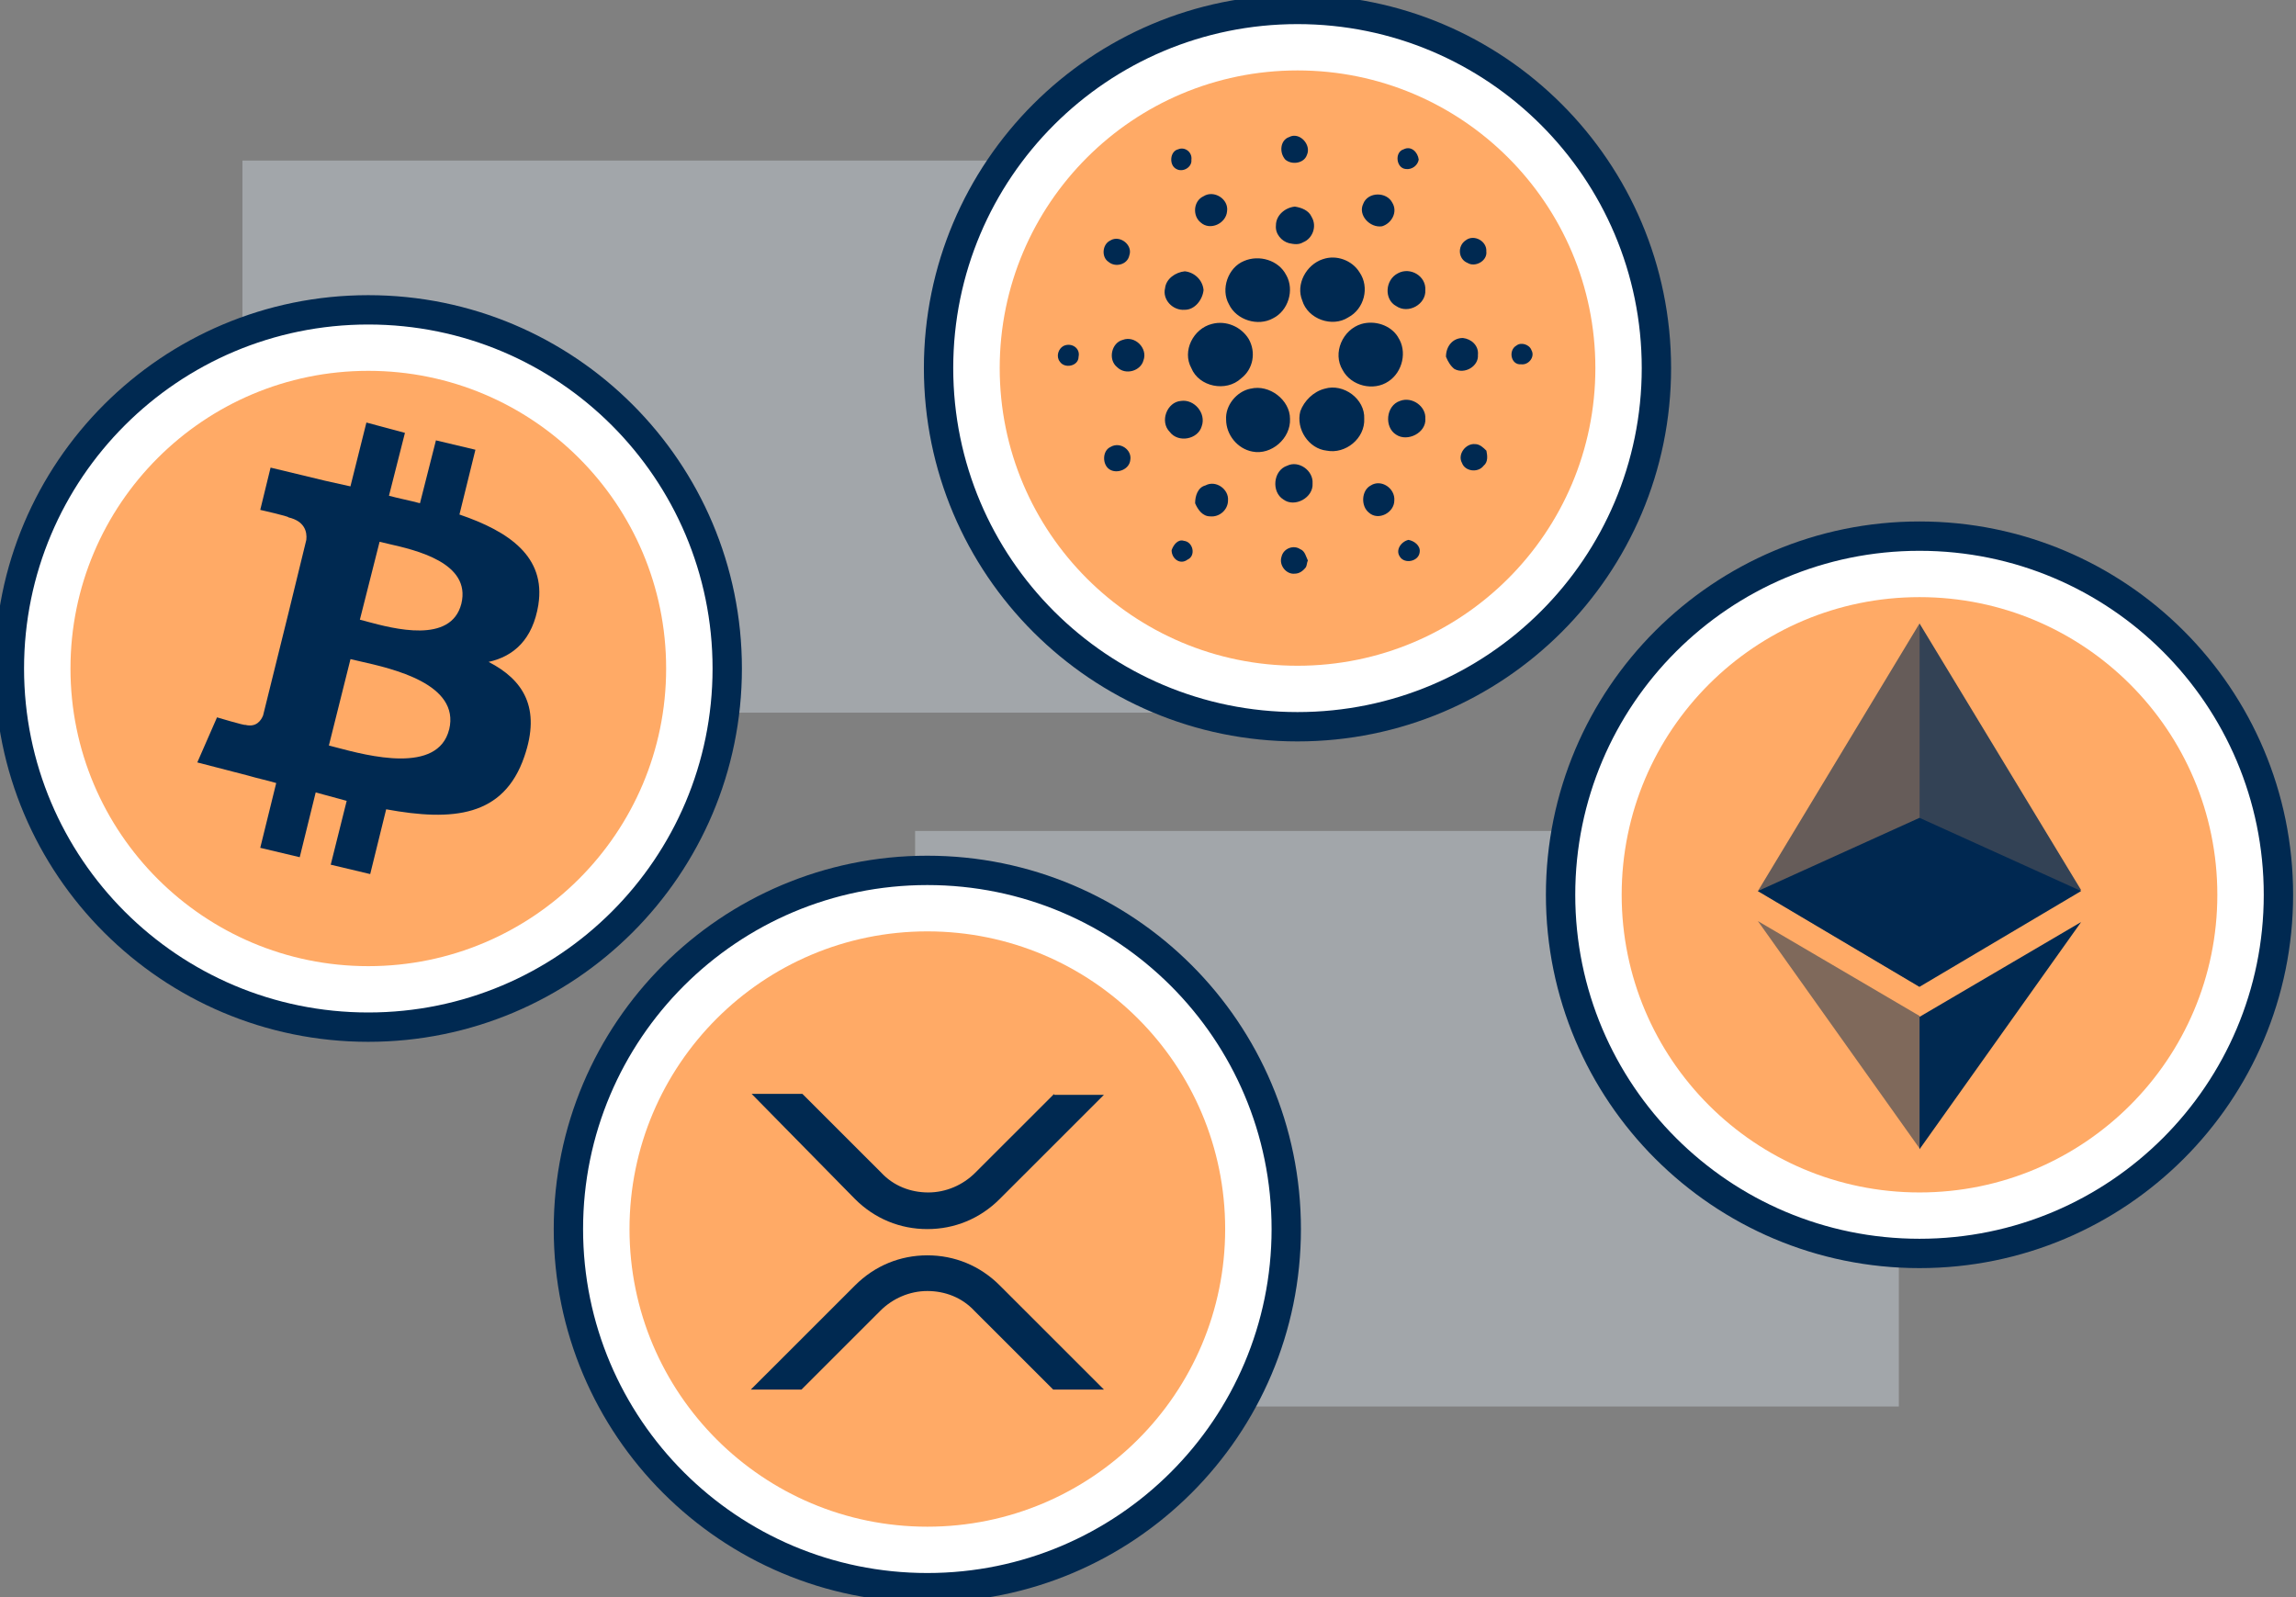 <!-- Generated by IcoMoon.io -->
<svg version="1.1" xmlns="http://www.w3.org/2000/svg" width="46" height="32" viewBox="0 0 46 32">
<rect x="0" y="0" width="46" height="32" fill="#808080" stroke="none"/>
<title>Cryptos-copy-trading</title>
<path fill="#c4cdd4" opacity="0.5" d="M4.857 3.217h22.984v11.062h-22.984v-11.062z"></path>
<path fill="#c4cdd4" opacity="0.5" d="M18.334 16.649h19.709v11.532h-19.709v-11.532z"></path>
<path fill="#fff" d="M14.57 13.394c0 3.969-3.219 7.186-7.191 7.186s-7.191-3.217-7.191-7.186c0-3.969 3.219-7.186 7.191-7.186s7.191 3.217 7.191 7.186z"></path>
<path fill="none" stroke="#002951" stroke-linejoin="miter" stroke-linecap="butt" stroke-miterlimit="4" stroke-width="0.588" d="M14.57 13.394c0 3.969-3.219 7.186-7.191 7.186s-7.191-3.217-7.191-7.186c0-3.969 3.219-7.186 7.191-7.186s7.191 3.217 7.191 7.186z"></path>
<path fill="#fa6" d="M13.346 13.394c0 3.294-2.672 5.964-5.967 5.964s-5.967-2.67-5.967-5.964c0-3.294 2.672-5.964 5.967-5.964s5.967 2.67 5.967 5.964z"></path>
<path fill="#002951" d="M10.786 12.115c0.151-0.959-0.584-1.467-1.581-1.806l0.32-1.298-0.791-0.188-0.32 1.26c-0.207-0.056-0.414-0.094-0.621-0.15l0.32-1.26-0.772-0.207-0.32 1.279-0.508-0.113-1.092-0.263-0.207 0.847s0.584 0.132 0.565 0.15c0.32 0.075 0.377 0.282 0.358 0.451l-0.358 1.467-0.508 2.051c-0.038 0.094-0.132 0.245-0.358 0.188 0 0.019-0.565-0.15-0.565-0.15l-0.395 0.903 1.016 0.263c0.188 0.056 0.376 0.094 0.565 0.15l-0.32 1.298 0.791 0.188 0.32-1.298 0.621 0.169-0.32 1.279 0.791 0.188 0.32-1.298c1.337 0.245 2.353 0.151 2.767-1.053 0.339-0.978-0.019-1.543-0.715-1.9 0.508-0.113 0.885-0.451 0.998-1.148zM7.344 12.451c-0.050-0.014-0.096-0.026-0.134-0.035l0.395-1.561c0.047 0.012 0.106 0.026 0.173 0.041 0.551 0.125 1.666 0.379 1.465 1.201-0.207 0.809-1.358 0.5-1.899 0.355zM8.998 14.617c-0.225 0.899-1.625 0.527-2.26 0.359-0.056-0.015-0.106-0.028-0.149-0.039l0.433-1.731c0.052 0.013 0.116 0.027 0.189 0.044 0.656 0.148 2.008 0.452 1.788 1.367z"></path>
<path fill="#fff" d="M33.186 7.375c0 3.969-3.219 7.186-7.191 7.186s-7.191-3.217-7.191-7.186c0-3.969 3.219-7.186 7.191-7.186s7.191 3.217 7.191 7.186z"></path>
<path fill="none" stroke="#002951" stroke-linejoin="miter" stroke-linecap="butt" stroke-miterlimit="4" stroke-width="0.588" d="M33.186 7.375c0 3.969-3.219 7.186-7.191 7.186s-7.191-3.217-7.191-7.186c0-3.969 3.219-7.186 7.191-7.186s7.191 3.217 7.191 7.186z"></path>
<path fill="#fa6" d="M31.963 7.375c0 3.294-2.672 5.964-5.967 5.964s-5.967-2.67-5.967-5.964c0-3.294 2.672-5.964 5.967-5.964s5.967 2.67 5.967 5.964z"></path>
<path fill="#002951" d="M26.184 3.104c-0.056 0.169-0.301 0.207-0.433 0.094-0.132-0.151-0.094-0.395 0.075-0.451 0.207-0.113 0.452 0.151 0.358 0.357zM28.16 3.386c0.132 0.019 0.245-0.075 0.264-0.188-0.019-0.151-0.151-0.282-0.301-0.207-0.188 0.056-0.151 0.376 0.038 0.395zM23.869 3.198c0.019 0.151-0.169 0.263-0.301 0.188-0.151-0.075-0.132-0.357 0.038-0.395 0.132-0.056 0.282 0.056 0.264 0.207zM24.584 4.233c-0.019 0.245-0.339 0.395-0.527 0.226-0.169-0.132-0.151-0.433 0.056-0.527 0.207-0.132 0.508 0.056 0.471 0.301zM27.313 4.082c-0.113 0.226 0.132 0.489 0.376 0.452 0.188-0.056 0.32-0.282 0.207-0.47-0.113-0.226-0.489-0.226-0.584 0.019zM25.939 4.139c0.132 0.019 0.282 0.075 0.339 0.207 0.113 0.188 0.019 0.433-0.169 0.508-0.094 0.056-0.188 0.038-0.282 0.019-0.151-0.038-0.282-0.188-0.264-0.357 0-0.207 0.188-0.357 0.376-0.376zM29.779 5.042c0.019 0.188-0.226 0.32-0.377 0.226-0.188-0.075-0.207-0.339-0.038-0.452 0.169-0.132 0.433 0.019 0.414 0.226zM22.25 4.816c-0.169 0.075-0.188 0.339-0.038 0.433 0.132 0.113 0.376 0.056 0.414-0.132 0.075-0.207-0.188-0.414-0.377-0.301zM26.504 5.192c-0.339 0.113-0.546 0.508-0.414 0.828 0.113 0.376 0.602 0.546 0.922 0.339 0.32-0.169 0.433-0.602 0.226-0.903-0.151-0.245-0.471-0.357-0.734-0.263zM25.77 5.512c0.169 0.301 0.038 0.715-0.264 0.865-0.301 0.169-0.734 0.038-0.885-0.282-0.169-0.301-0.019-0.734 0.301-0.865 0.301-0.132 0.696-0.019 0.847 0.282zM28.556 5.813c0.019-0.282-0.301-0.47-0.546-0.339-0.264 0.132-0.282 0.527-0.038 0.658 0.245 0.169 0.602-0.038 0.584-0.32zM23.342 5.775c0.019-0.188 0.207-0.32 0.395-0.339 0.188 0.019 0.358 0.169 0.376 0.376-0.019 0.188-0.169 0.395-0.376 0.395-0.245 0.019-0.452-0.207-0.395-0.433zM28.010 6.754c-0.151-0.245-0.471-0.339-0.734-0.263-0.377 0.113-0.584 0.583-0.377 0.922 0.169 0.32 0.621 0.433 0.922 0.226 0.282-0.188 0.376-0.602 0.188-0.884zM24.283 6.49c0.282-0.075 0.584 0.056 0.734 0.301 0.151 0.263 0.094 0.602-0.151 0.79-0.301 0.282-0.847 0.169-0.998-0.207-0.188-0.339 0.038-0.79 0.414-0.884zM29.309 6.772c-0.207 0-0.339 0.169-0.339 0.376 0.038 0.094 0.094 0.188 0.169 0.245 0.207 0.113 0.489-0.056 0.471-0.282 0.019-0.188-0.132-0.32-0.301-0.339zM22.494 6.81c0.245-0.094 0.508 0.169 0.414 0.414-0.056 0.207-0.358 0.301-0.527 0.132-0.188-0.151-0.113-0.489 0.113-0.546zM30.683 7.017c-0.038-0.113-0.207-0.169-0.301-0.094-0.169 0.094-0.113 0.395 0.094 0.376 0.151 0.019 0.282-0.151 0.207-0.282zM21.327 6.923c0.151-0.056 0.32 0.056 0.282 0.226 0 0.188-0.282 0.245-0.377 0.094-0.075-0.094-0.038-0.263 0.094-0.32zM27.332 8.39c0.019-0.395-0.414-0.715-0.791-0.602-0.226 0.056-0.414 0.245-0.489 0.451-0.094 0.357 0.169 0.752 0.527 0.79 0.377 0.075 0.772-0.245 0.753-0.64zM25.054 7.788c0.377-0.094 0.791 0.226 0.791 0.602 0.019 0.395-0.377 0.734-0.753 0.658-0.301-0.056-0.527-0.339-0.527-0.64-0.019-0.282 0.207-0.564 0.489-0.621zM28.556 8.39c0.019-0.245-0.264-0.452-0.508-0.357-0.282 0.094-0.32 0.527-0.075 0.677 0.226 0.15 0.602-0.038 0.584-0.32zM23.662 8.033c0.264-0.038 0.508 0.245 0.414 0.508-0.075 0.263-0.471 0.339-0.64 0.113-0.207-0.207-0.056-0.602 0.226-0.621zM29.29 9.274c-0.094-0.169 0.075-0.395 0.264-0.376 0.094 0 0.169 0.075 0.226 0.132 0.019 0.094 0.038 0.226-0.056 0.301-0.113 0.15-0.376 0.113-0.433-0.056zM22.645 9.218c0.038-0.207-0.207-0.376-0.395-0.263-0.169 0.075-0.169 0.357-0.019 0.451s0.395 0 0.414-0.188zM25.789 9.331c0.226-0.113 0.527 0.094 0.508 0.357 0.019 0.282-0.358 0.489-0.584 0.32-0.245-0.15-0.207-0.583 0.075-0.677zM27.464 9.726c0.207-0.132 0.489 0.056 0.471 0.301 0 0.245-0.32 0.414-0.508 0.245-0.169-0.132-0.151-0.451 0.038-0.546zM24.603 10.027c0.019-0.226-0.245-0.414-0.452-0.301-0.151 0.038-0.207 0.207-0.207 0.357 0.056 0.132 0.151 0.263 0.301 0.263 0.188 0.019 0.358-0.132 0.358-0.32zM28.217 10.817c-0.151 0.038-0.264 0.207-0.169 0.339 0.094 0.15 0.377 0.094 0.395-0.094 0.019-0.132-0.113-0.226-0.226-0.245zM23.473 11.024c0.038-0.113 0.132-0.226 0.245-0.188 0.188 0.019 0.245 0.301 0.075 0.376-0.151 0.113-0.32-0.019-0.32-0.188zM26.052 11.005c-0.132-0.094-0.339-0.019-0.377 0.15-0.056 0.169 0.094 0.357 0.264 0.339 0.094 0 0.169-0.056 0.226-0.132 0.019-0.038 0.019-0.094 0.038-0.132-0.038-0.075-0.056-0.188-0.151-0.226z"></path>
<path fill="#fff" d="M45.648 17.928c0 3.969-3.219 7.186-7.191 7.186s-7.191-3.217-7.191-7.186c0-3.969 3.219-7.186 7.191-7.186s7.191 3.217 7.191 7.186z"></path>
<path fill="none" stroke="#002951" stroke-linejoin="miter" stroke-linecap="butt" stroke-miterlimit="4" stroke-width="0.588" d="M45.648 17.928c0 3.969-3.219 7.186-7.191 7.186s-7.191-3.217-7.191-7.186c0-3.969 3.219-7.186 7.191-7.186s7.191 3.217 7.191 7.186z"></path>
<path fill="#fa6" d="M44.424 17.928c0 3.294-2.672 5.964-5.967 5.964s-5.967-2.67-5.967-5.964c0-3.294 2.672-5.964 5.967-5.964s5.967 2.67 5.967 5.964z"></path>
<path fill="#002951" d="M38.457 16.386l-3.238 1.467 3.238 1.919 3.238-1.919-3.238-1.467z"></path>
<path fill="#002951" opacity="0.6" d="M35.219 17.853l3.238 1.919v-7.28l-3.238 5.362z"></path>
<path fill="#002951" opacity="0.8" d="M38.457 12.491v7.262l3.238-1.919-3.238-5.343z"></path>
<path fill="#002951" opacity="0.5" d="M35.219 18.455l3.238 4.553v-2.653l-3.238-1.9z"></path>
<path fill="#002951" d="M38.457 20.374v2.653l3.238-4.553-3.238 1.9z"></path>
<path fill="#fff" d="M25.77 24.625c0 3.969-3.219 7.186-7.191 7.186s-7.191-3.217-7.191-7.186c0-3.969 3.219-7.186 7.191-7.186s7.191 3.217 7.191 7.186z"></path>
<path fill="none" stroke="#002951" stroke-linejoin="miter" stroke-linecap="butt" stroke-miterlimit="4" stroke-width="0.588" d="M25.77 24.625c0 3.969-3.219 7.186-7.191 7.186s-7.191-3.217-7.191-7.186c0-3.969 3.219-7.186 7.191-7.186s7.191 3.217 7.191 7.186z"></path>
<path fill="#fa6" d="M24.546 24.625c0 3.294-2.672 5.964-5.967 5.964s-5.967-2.67-5.967-5.964c0-3.294 2.672-5.964 5.967-5.964s5.967 2.67 5.967 5.964z"></path>
<path fill="#002951" d="M21.12 21.917l-1.581 1.58c-0.245 0.245-0.584 0.395-0.941 0.395s-0.696-0.132-0.941-0.395l-1.581-1.58h-1.017l2.071 2.107c0.395 0.395 0.904 0.602 1.449 0.602s1.054-0.207 1.449-0.602l2.089-2.088h-0.998v-0.019z"></path>
<path fill="#002951" d="M16.057 27.842l1.581-1.58c0.245-0.245 0.584-0.395 0.941-0.395s0.696 0.132 0.941 0.395l1.581 1.58h1.017l-2.089-2.088c-0.395-0.395-0.904-0.602-1.449-0.602s-1.054 0.207-1.449 0.602l-2.089 2.088h1.017z"></path>
</svg>
